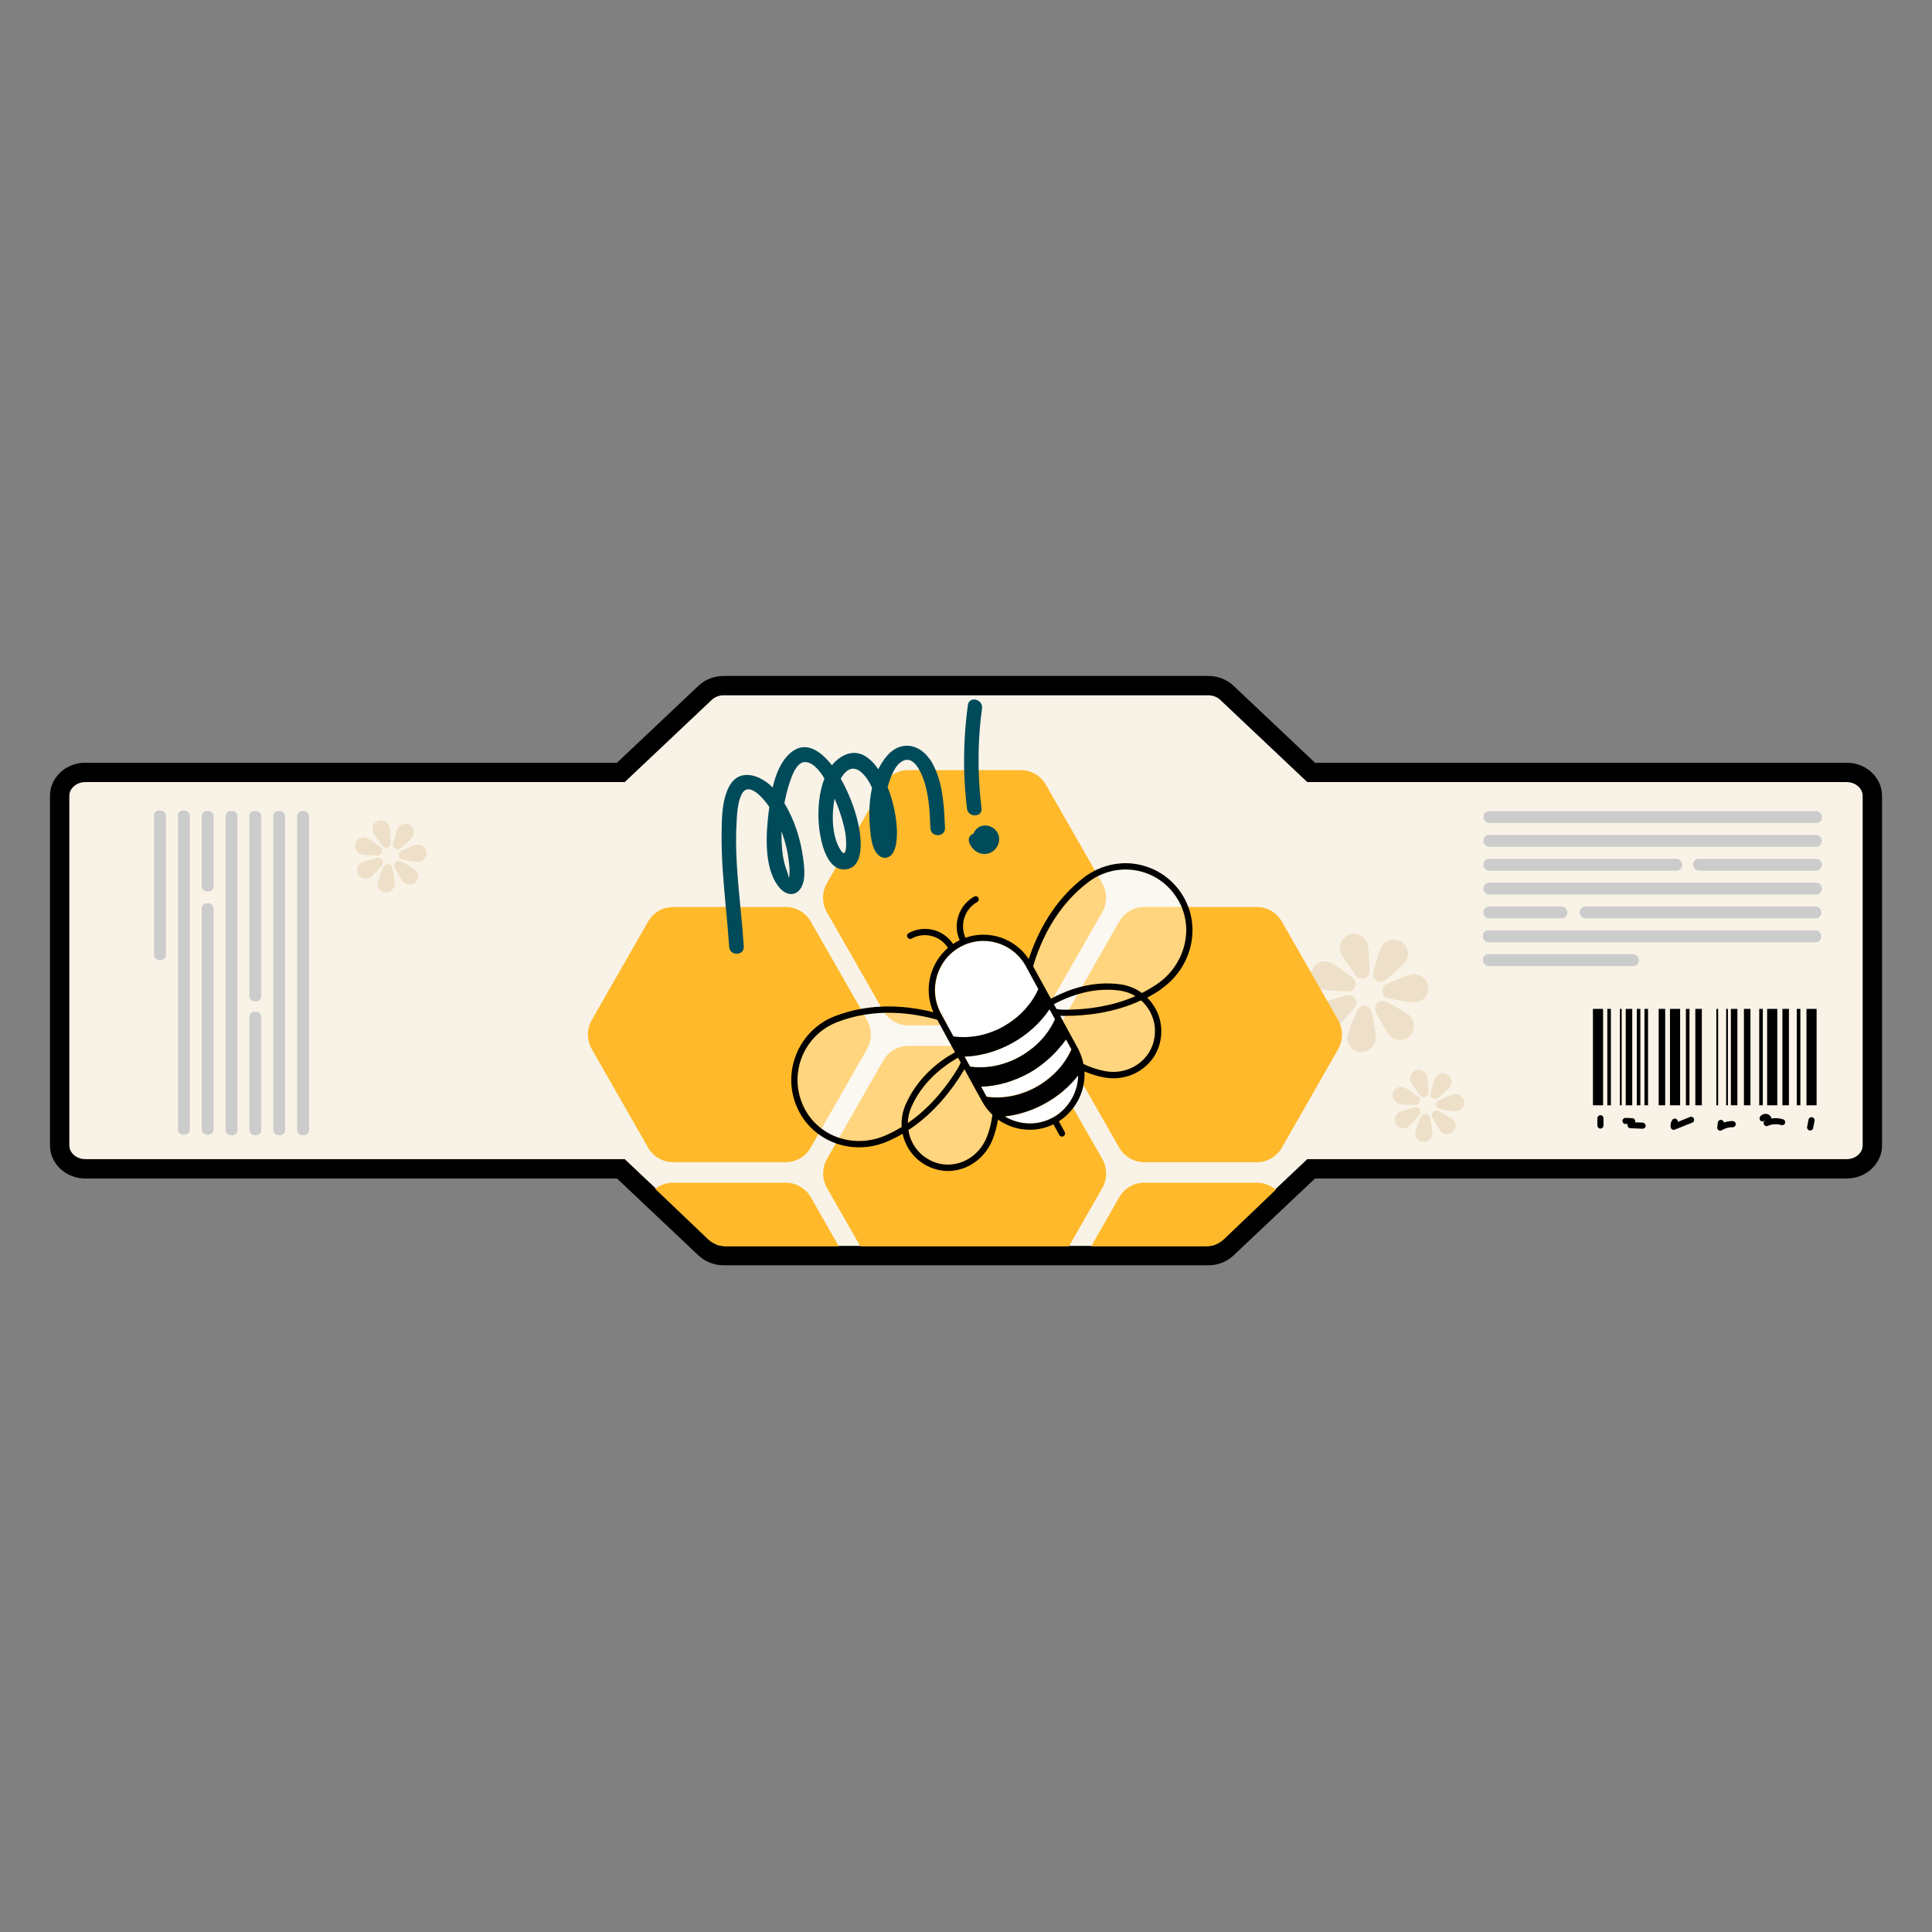 <svg viewBox="0 0 400 400" version="1.1" xmlns:xlink="http://www.w3.org/1999/xlink" xmlns="http://www.w3.org/2000/svg" id="Layer_1">
  
  <rect x="0" y="0" width="400" height="400" fill="#808080" stroke="none"/>
  
  <defs>
    <style>
      .st0 {
        fill: none;
      }

      .st1 {
        fill: #eee0c8;
      }

      .st2 {
        fill: #ffb92a;
      }

      .st3 {
        fill: #ccc;
      }

      .st4 {
        fill: #fff;
      }

      .st5 {
        fill: #004b5a;
      }

      .st6 {
        fill: #f9f3e7;
        stroke: #000;
        stroke-miterlimit: 10;
        stroke-width: 4.01px;
      }

      .st7 {
        opacity: .4;
      }

      .st8 {
        clip-path: url(#clippath);
      }
    </style>
    <clipPath id="clippath">
      <path d="M150.34,258.04c-1.41,0-2.79-.54-3.77-1.48l-17.27-16.49H19.57c-2.89,0-5.24-2.18-5.24-4.85v-72.37c0-2.67,2.35-4.85,5.24-4.85h109.72l17.27-16.49c.98-.94,2.35-1.48,3.77-1.48h99.32c1.41,0,2.79.54,3.77,1.48l17.27,16.49h109.72c2.89,0,5.24,2.18,5.24,4.85v72.37c0,2.67-2.35,4.85-5.24,4.85h-109.72l-17.27,16.49c-.98.94-2.35,1.48-3.77,1.48h-99.32,0Z" class="st0"></path>
    </clipPath>
  </defs>
  <path d="M149.81,259.96c-1.42,0-2.82-.54-3.81-1.48l-17.46-16.49H17.65c-2.92,0-5.3-2.18-5.3-4.85v-72.37c0-2.67,2.38-4.85,5.3-4.85h110.89l17.46-16.49c.99-.94,2.38-1.48,3.81-1.48h100.38c1.42,0,2.82.54,3.81,1.48l17.46,16.49h110.89c2.92,0,5.3,2.18,5.3,4.85v72.37c0,2.67-2.38,4.85-5.3,4.85h-110.89l-17.46,16.49c-.99.94-2.38,1.48-3.81,1.48h-100.38,0Z" class="st6"></path>
  <g>
    <g>
      <rect ry="1.17" rx="1.17" height="2.47" width="70.07" y="167.92" x="307.13" class="st3"></rect>
      <rect ry="1.17" rx="1.17" height="2.47" width="70.07" y="172.86" x="307.13" class="st3"></rect>
      <rect ry="1.17" rx="1.17" height="2.47" width="26.68" y="177.8" x="350.53" class="st3"></rect>
      <rect ry="1.17" rx="1.17" height="2.47" width="41.15" y="177.8" x="307.13" class="st3"></rect>
      <rect ry="1.17" rx="1.17" height="2.47" width="70.07" y="182.74" x="307.13" class="st3"></rect>
      <rect ry="1.17" rx="1.17" height="2.47" width="17.38" y="187.67" x="307.13" class="st3"></rect>
      <rect ry="1.17" rx="1.17" height="2.47" width="50.02" y="187.67" x="327.07" class="st3"></rect>
      <rect ry="1.17" rx="1.17" height="2.47" width="70.07" y="192.61" x="307.01" class="st3"></rect>
      <rect ry="1.17" rx="1.17" height="2.47" width="32.3" y="197.55" x="307.01" class="st3"></rect>
    </g>
    <g>
      <rect ry="1.03" rx="1.03" height="67.1" width="2.47" y="167.92" x="61.51" class="st3"></rect>
      <rect ry="1.03" rx="1.03" height="67.1" width="2.47" y="167.92" x="56.57" class="st3"></rect>
      <rect ry="1.03" rx="1.03" height="25.55" width="2.47" y="209.47" x="51.63" class="st3"></rect>
      <rect ry="1.03" rx="1.03" height="39.4" width="2.47" y="167.92" x="51.63" class="st3"></rect>
      <rect ry="1.03" rx="1.03" height="67.1" width="2.47" y="167.92" x="46.7" class="st3"></rect>
      <rect ry="1.03" rx="1.03" height="16.64" width="2.47" y="167.92" x="41.76" class="st3"></rect>
      <rect ry="1.03" rx="1.03" height="47.9" width="2.47" y="187.01" x="41.76" class="st3"></rect>
      <rect ry="1.03" rx="1.03" height="67.1" width="2.47" y="167.81" x="36.83" class="st3"></rect>
      <rect ry="1.03" rx="1.03" height="30.94" width="2.47" y="167.81" x="31.88" class="st3"></rect>
    </g>
    <g>
      <rect transform="translate(549.71 -111.99) rotate(90)" height="2.1" width="19.96" y="217.81" x="320.87"></rect>
      <rect transform="translate(565.66 -127.94) rotate(90)" height="2.1" width="19.96" y="217.81" x="336.82"></rect>
      <rect transform="translate(585.78 -148.06) rotate(90)" height="2.1" width="19.96" y="217.81" x="356.94"></rect>
      <rect transform="translate(593.92 -156.2) rotate(90)" height="2.1" width="19.96" y="217.81" x="365.08"></rect>
      <rect transform="translate(552.01 -114.29) rotate(90)" height=".74" width="19.96" y="218.49" x="323.17"></rect>
      <rect transform="translate(558.11 -120.39) rotate(90)" height=".74" width="19.96" y="218.49" x="329.27"></rect>
      <rect transform="translate(559.7 -121.98) rotate(90)" height=".74" width="19.96" y="218.49" x="330.86"></rect>
      <rect transform="translate(568.28 -130.56) rotate(90)" height=".74" width="19.96" y="218.49" x="339.44"></rect>
      <rect transform="translate(583.46 -145.74) rotate(90)" height=".74" width="19.96" y="218.49" x="354.62"></rect>
      <rect transform="translate(591.24 -153.52) rotate(90)" height=".74" width="19.96" y="218.49" x="362.4"></rect>
      <rect transform="translate(574.4 -136.67) rotate(90)" height=".37" width="19.96" y="218.68" x="345.55"></rect>
      <rect transform="translate(576.43 -138.7) rotate(90)" height=".37" width="19.96" y="218.68" x="347.58"></rect>
      <rect transform="translate(554.43 -116.7) rotate(90)" height=".37" width="19.96" y="218.68" x="325.58"></rect>
      <rect transform="translate(588.57 -150.84) rotate(90)" height="1.35" width="19.96" y="218.19" x="359.72"></rect>
      <rect transform="translate(580.6 -142.87) rotate(90)" height="1.35" width="19.96" y="218.19" x="351.75"></rect>
      <rect transform="translate(577.9 -140.17) rotate(90)" height="1.35" width="19.96" y="218.19" x="349.05"></rect>
      <rect transform="translate(570.54 -132.81) rotate(90)" height="1.35" width="19.96" y="218.19" x="341.69"></rect>
      <rect transform="translate(562.95 -125.22) rotate(90)" height="1.35" width="19.96" y="218.19" x="334.1"></rect>
      <rect transform="translate(556.13 -118.4) rotate(90)" height="1.35" width="19.96" y="218.19" x="327.28"></rect>
      <path d="M331.6,230.94c-.08-.04-.16-.06-.24-.05-.16,0-.33.06-.45.19-.11.12-.19.28-.19.45v1.5c0,.16.07.33.19.45.06.06.13.11.2.13.08.04.16.06.24.05.16,0,.33-.06.45-.19.11-.12.19-.28.19-.45v-1.5c0-.16-.07-.33-.19-.45-.06-.06-.13-.11-.2-.13Z"></path>
      <path d="M340.08,232.42l-1.58-.06s.02-.04.03-.06c.07-.18,0-.41-.11-.55-.12-.16-.29-.24-.5-.25-.46-.02-.92-.03-1.38-.05-.33-.01-.65.3-.63.63.02.35.28.62.63.63.15,0,.3.01.46.02,0,.02-.02.04-.02.06-.07.18,0,.41.11.55.12.16.29.24.5.25.83.03,1.66.07,2.5.1.33.01.65-.3.63-.63-.02-.36-.28-.62-.63-.63h0s-.01-.01-.01-.01Z"></path>
      <path d="M350.45,231.3c-.14-.07-.33-.13-.49-.06-.86.34-1.72.68-2.58,1.03.02-.24-.1-.49-.31-.6-.32-.17-.68-.07-.87.23-.13.21-.23.44-.28.68-.06.3-.06.58-.01.88.02.14.17.31.29.38.14.07.33.13.49.06,1.2-.48,2.4-.96,3.6-1.44.16-.06.29-.14.38-.29.08-.14.11-.34.06-.49s-.14-.3-.29-.38h0Z"></path>
      <path d="M358.74,232.1c-.62-.01-1.24.1-1.83.31-.01-.14-.09-.29-.17-.37-.11-.11-.29-.19-.45-.19s-.33.06-.45.19c-.03.04-.07.09-.1.13-.06.1-.09.21-.09.32-.04.32-.08.65-.12.97,0,.11.03.22.09.32s.13.17.23.23c.19.11.45.12.64,0s.38-.22.58-.31c.34-.14.7-.24,1.06-.29.2-.02.4-.04.61-.03.16,0,.34-.07.45-.19.11-.11.19-.29.19-.45-.02-.35-.28-.63-.63-.63h0s0-.01,0-.01Z"></path>
      <path d="M369.13,231.74c-.58-.19-1.21-.27-1.81-.23-.19.01-.36.05-.54.08-.05-.21-.14-.4-.29-.57-.56-.65-1.68-.5-2.11.22-.17.28-.07.71.23.87.28.15.61.07.81-.18.01,0,.02-.01.03-.02-.01.01-.02.03-.03.04l.06-.06s.03,0,.04-.01h.02v.03s0,.02-.01.02c-.02.01-.04.03-.07.04.02,0,.03-.01.05-.02h0s-.04.01-.07.02c-.13.06-.26.24-.29.38s-.03.28.03.41c.11.27.45.48.75.37.05-.02.1-.05.15-.07h0s-.04.02-.05.02c.34-.14.7-.23,1.06-.29.36-.04.71-.04,1.07,0,.22.04.44.08.65.15.32.1.71-.12.78-.44.08-.35-.1-.67-.44-.78l-.02.02h0ZM365.51,231.95h0ZM365.53,231.94h0ZM365.53,231.94h0s.02-.01.04-.02h0s-.03,0-.04.01h0Z"></path>
      <path d="M375.44,231.43c-.06-.06-.13-.09-.22-.11-.16-.04-.34-.03-.49.06-.13.09-.26.22-.29.38-.09.5-.18,1-.28,1.5-.03.08-.03.17-.01.25,0,.08.03.16.08.24.04.07.09.13.16.18.06.06.13.09.22.11.16.04.34.03.49-.06.13-.09.26-.22.29-.38.09-.5.18-1,.28-1.5.03-.08.03-.17.01-.25,0-.08-.03-.16-.08-.24-.04-.07-.09-.13-.16-.18Z"></path>
    </g>
    <g>
      <path d="M280.7,201.99c.92,1.25,2.9.57,2.86-.98-.06-2.4-.19-4.94-.44-5.69-.53-1.53-2.2-2.35-3.73-1.83-1.53.53-2.35,2.2-1.83,3.73.26.75,1.72,2.84,3.14,4.77Z" class="st1"></path>
      <path d="M273.3,204.74c.75.27,3.29.43,5.69.52,1.55.06,2.26-1.91,1.02-2.85-1.91-1.45-3.98-2.94-4.73-3.2-1.53-.55-3.21.25-3.75,1.78-.55,1.53.25,3.21,1.78,3.75h0Z" class="st1"></path>
      <path d="M278.88,206.06c-2.32.59-4.78,1.28-5.45,1.7-1.38.85-1.81,2.66-.95,4.04.85,1.38,2.66,1.81,4.04.95.68-.42,2.39-2.31,3.95-4.12,1.01-1.17-.09-2.96-1.59-2.57h0Z" class="st1"></path>
      <path d="M281.04,209.21c-.99,2.19-1.98,4.53-2.07,5.32-.19,1.61.96,3.07,2.57,3.26,1.61.19,3.07-.96,3.26-2.57.09-.79-.32-3.3-.76-5.66-.29-1.53-2.37-1.77-3-.36h0Z" class="st1"></path>
      <path d="M287,207.37c-1.37-.73-2.86.74-2.15,2.12,1.1,2.13,2.31,4.37,2.87,4.94,1.14,1.15,3,1.17,4.15.03s1.17-3,.03-4.15c-.56-.57-2.78-1.81-4.9-2.94Z" class="st1"></path>
      <path d="M295.7,204.3c-.17-1.61-1.62-2.78-3.23-2.61-.79.08-3.15,1.04-5.35,2-1.42.62-1.2,2.7.32,3.01,2.35.47,4.86.92,5.65.83,1.61-.17,2.78-1.62,2.61-3.23h0Z" class="st1"></path>
      <path d="M286.87,202.91c1.84-1.54,3.75-3.23,4.18-3.9.51-.79.57-1.73.28-2.55-.21-.6-.6-1.13-1.18-1.5-.28-.18-.58-.29-.89-.36-1.19-.29-2.48.17-3.17,1.26-.43.67-1.15,3.11-1.77,5.43-.4,1.5,1.36,2.62,2.55,1.63h0Z" class="st1"></path>
    </g>
    <g>
      <path d="M296.19,226.33c-.24.91.84,1.59,1.56.98,1.11-.95,2.27-1.98,2.52-2.39.52-.84.27-1.94-.56-2.46-.84-.52-1.94-.27-2.46.56-.26.41-.69,1.9-1.05,3.31h-.01Z" class="st1"></path>
      <path d="M292.05,223.89c.16.46,1.06,1.72,1.93,2.89.57.76,1.77.33,1.74-.61-.05-1.46-.14-3.01-.3-3.46-.33-.93-1.35-1.42-2.28-1.1-.93.33-1.42,1.35-1.1,2.28h.01Z" class="st1"></path>
      <path d="M293.57,227.03c-1.17-.87-2.44-1.77-2.89-1.93-.93-.33-1.95.17-2.28,1.1s.17,1.95,1.1,2.28c.46.16,2,.25,3.46.29.94.03,1.36-1.17.61-1.74h0Z" class="st1"></path>
      <path d="M292.9,229.26c-1.41.37-2.9.8-3.31,1.06-.84.53-1.09,1.63-.56,2.46.53.84,1.63,1.09,2.46.56.41-.26,1.44-1.41,2.39-2.53.61-.72-.07-1.8-.98-1.56h0Z" class="st1"></path>
      <path d="M296.06,231.38c-.18-.93-1.45-1.07-1.83-.2-.59,1.34-1.18,2.77-1.24,3.25-.11.98.6,1.87,1.58,1.98.98.11,1.87-.6,1.98-1.58.05-.48-.21-2.01-.49-3.44h0Z" class="st1"></path>
      <path d="M300.84,234.31c.7-.7.7-1.83,0-2.53-.34-.34-1.7-1.09-2.99-1.77-.84-.44-1.74.47-1.3,1.3.68,1.29,1.43,2.65,1.77,2.99.7.7,1.83.7,2.53,0h-.01Z" class="st1"></path>
      <path d="M298.11,229.61c1.43.28,2.96.54,3.44.48.57-.06,1.04-.39,1.32-.85.2-.33.31-.72.26-1.13-.02-.2-.08-.39-.17-.56-.32-.67-1.03-1.1-1.81-1.02-.48.05-1.91.65-3.25,1.24-.86.38-.72,1.65.21,1.83h0Z" class="st1"></path>
    </g>
    <g>
      <path d="M81.37,174.67c-.24.91.84,1.59,1.56.98,1.11-.95,2.27-1.98,2.52-2.39.52-.84.27-1.94-.56-2.46-.84-.52-1.94-.27-2.46.56-.26.41-.69,1.9-1.05,3.31h0Z" class="st1"></path>
      <path d="M77.24,172.23c.16.46,1.06,1.72,1.93,2.89.57.76,1.77.33,1.74-.61-.05-1.46-.14-3.01-.3-3.46-.33-.93-1.35-1.42-2.28-1.1-.93.33-1.42,1.35-1.1,2.28h.01Z" class="st1"></path>
      <path d="M78.75,175.37c-1.17-.87-2.44-1.77-2.89-1.93-.93-.33-1.95.17-2.28,1.1s.17,1.95,1.1,2.28c.46.16,2,.25,3.46.29.94.03,1.36-1.17.61-1.74h0Z" class="st1"></path>
      <path d="M78.09,177.6c-1.41.37-2.9.8-3.31,1.06-.84.53-1.09,1.63-.56,2.46.53.84,1.63,1.09,2.46.56.41-.26,1.44-1.41,2.39-2.53.61-.72-.07-1.8-.98-1.56h0Z" class="st1"></path>
      <path d="M81.24,179.71c-.18-.93-1.45-1.07-1.83-.2-.59,1.34-1.18,2.77-1.24,3.25-.11.98.6,1.87,1.58,1.98.98.11,1.87-.6,1.98-1.58.05-.48-.21-2.01-.49-3.44h0Z" class="st1"></path>
      <path d="M86.03,182.65c.7-.7.7-1.83,0-2.53-.34-.34-1.7-1.09-2.99-1.77-.84-.44-1.74.47-1.3,1.3.68,1.29,1.43,2.65,1.77,2.99.7.7,1.83.7,2.53,0h0Z" class="st1"></path>
      <path d="M83.3,177.95c1.43.28,2.96.54,3.44.48.57-.06,1.04-.39,1.32-.85.2-.33.31-.72.26-1.13-.02-.2-.08-.39-.17-.56-.32-.67-1.03-1.1-1.81-1.02-.48.05-1.91.65-3.25,1.24-.86.38-.72,1.65.21,1.83h0Z" class="st1"></path>
    </g>
  </g>
  <g class="st8">
    <g>
      <g>
        <path d="M182.86,209.26c1.07,1.87,3.06,3.03,5.19,3.03h23.3c2.14,0,4.13-1.15,5.19-3.03l11.65-20.37c1.07-1.87,1.07-4.18,0-6.05l-11.65-20.37c-1.07-1.87-3.06-3.03-5.19-3.03h-23.3c-2.14,0-4.13,1.15-5.19,3.03l-11.65,20.37c-1.07,1.87-1.07,4.18,0,6.05l11.65,20.37Z" class="st2"></path>
        <path d="M228.21,239.93l-11.65-20.37c-1.07-1.87-3.06-3.03-5.19-3.03h-23.3c-2.14,0-4.13,1.15-5.19,3.03l-11.65,20.37c-1.07,1.87-1.07,4.18,0,6.05l7.6,13.29h41.78l7.6-13.29c1.07-1.87,1.07-4.18,0-6.05h0Z" class="st2"></path>
        <path d="M277.05,211.18l-11.65-20.37c-1.07-1.87-3.06-3.03-5.19-3.03h-23.3c-2.14,0-4.13,1.15-5.19,3.03l-11.65,20.37c-1.07,1.87-1.07,4.18,0,6.05l11.65,20.37c1.07,1.87,3.06,3.03,5.19,3.03h23.3c2.14,0,4.13-1.15,5.19-3.03l7.99-13.97h0l.02-.04h0l3.63-6.36c1.07-1.87,1.07-4.18,0-6.05Z" class="st2"></path>
        <path d="M260.21,244.86h-23.3c-2.14,0-4.13,1.15-5.19,3.03l-6.51,11.38h46.71l-6.51-11.38c-1.07-1.87-3.06-3.03-5.19-3.03h0Z" class="st2"></path>
        <path d="M179.52,211.18l-11.65-20.37c-1.07-1.87-3.06-3.03-5.19-3.03h-23.31c-2.14,0-4.13,1.15-5.19,3.03l-7.78,13.59h0l-3.87,6.77c-1.07,1.87-1.07,4.18,0,6.05l3.6,6.3h0l8.04,14.07c1.07,1.87,3.06,3.03,5.19,3.03h23.3c2.14,0,4.13-1.15,5.19-3.03l4.05-7.08h0l7.6-13.29c1.07-1.87,1.07-4.18,0-6.05h0Z" class="st2"></path>
        <path d="M162.67,244.86h-23.3c-2.14,0-4.13,1.15-5.19,3.03l-6.51,11.38h46.71l-6.51-11.38c-1.07-1.87-3.06-3.03-5.19-3.03h0Z" class="st2"></path>
      </g>
      <g>
        <g class="st7" id="wings">
          <path d="M197.73,217.83l-.66-1.21-1.24-2.27-1.12-2.06-.64-1.19c-3-.84-6.78-1.53-10.89-1.44-1.4.03-2.83.17-4.28.41-1.87.31-3.78.82-5.69,1.57-3.31,1.3-5.96,3.97-7.23,7.32-1.3,3.4-1.11,7.07.51,10.35.87,1.77,2.13,3.24,3.62,4.34,1.12.84,2.37,1.49,3.7,1.92,3.01.97,6.42.86,9.61-.55,1.15-.51,2.24-1.09,3.28-1.72-.1-1.56.17-3.14.79-4.59,2.39-5.54,6.8-9.02,10.25-10.91v.02h0Z" class="st4"></path>
          <path d="M198.34,221.12c.24-.38.42-.77.56-1.18l-.54-.99c-3.25,1.86-7.44,5.09-9.7,10.29-.45,1.04-.69,2.15-.7,3.25,4.83-3.35,8.23-7.83,10.38-11.38h0Z" class="st4"></path>
          <path d="M220,209.06h1.3c3.95-.06,8.93-.69,13.77-2.8-.93-.58-1.99-.96-3.1-1.13-3.23-.49-6.23-.05-8.86.74-1.89.57-3.56,1.32-4.95,2.07l.54.99c.42.1.84.14,1.29.15h0v-.02Z" class="st4"></path>
          <path d="M204.22,229.41c-.33-.44-.64-.9-.91-1.4l-.63-1.15-1.03-1.87-1.99-3.63c-.08.16-.16.31-.24.44-2.33,3.8-6.02,8.67-11.35,12.17.1.73.31,1.45.6,2.13.97,2.22,2.76,3.84,5.05,4.61,4.22,1.42,8.9-.93,10.6-5.34.59-1.52.95-3.06,1.14-4.57-.4-.38-.77-.79-1.12-1.24-.04-.05-.08-.1-.12-.16h0Z" class="st4"></path>
          <path d="M236.24,207.14c-5.55,2.59-11.32,3.21-15.68,3.21h-.56c-.17,0-.33,0-.5-.03l.52.97,1.45,2.67,1.03,1.87.63,1.15c.28.5.49,1.01.68,1.53.03.06.05.12.07.19.19.53.34,1.07.44,1.62,1.37.64,2.85,1.15,4.43,1.47,2.18.42,4.31.03,6.09-.95,1.98-1.11,3.47-2.95,4.05-5.26.57-2.36.17-4.77-1.18-6.77-.42-.62-.89-1.18-1.45-1.65h0Z" class="st4"></path>
          <path d="M244.11,186.66c-.08-.15-.17-.31-.26-.44-1.88-3.15-4.87-5.25-8.4-5.95-2.73-.54-5.55-.14-8.01,1.08-.19.1-.38.18-.56.28-.48.27-.95.58-1.41.92-6.71,5-9.98,12.2-11.57,17.53l1.78,3.25,1.9,3.47c.23-.12.47-.24.71-.37,1.62-.83,3.56-1.64,5.77-2.17,2.46-.6,5.21-.85,8.12-.41,1.55.24,3.02.85,4.26,1.77,1.08-.54,2.15-1.17,3.19-1.88,5.35-3.65,7.37-10.37,5.04-15.94-.17-.38-.35-.77-.54-1.13h0l-.02-.02h0Z" class="st4"></path>
        </g>
        <g>
          <path d="M211.18,218.76c.95-.53,1.83-1.14,2.65-1.82,1.99-1.63,3.56-3.64,4.57-5.91l-.56-1.02-.57-1.05c-1.91,2.83-4.51,5.2-7.65,6.96-.45.25-.91.48-1.37.7-2.75,1.31-5.67,2.04-8.56,2.14l.57,1.05.56,1.02c3.44.48,7.08-.24,10.34-2.07h0Z" class="st4"></path>
          <path d="M207.78,212.52c.12-.07.24-.15.36-.22,3.07-1.81,5.49-4.45,6.87-7.52l-1.51-2.76-.98-1.81-.1-.18c-2.67-4.88-8.79-6.67-13.62-3.97-4.84,2.7-6.62,8.87-3.95,13.76l.1.18.98,1.81.27.49,1.25,2.27c3.44.48,7.08-.24,10.35-2.06v.02h0Z" class="st4"></path>
          <path d="M218.19,222.36c1.1-1.06,2.05-2.23,2.8-3.5.31-.51.59-1.04.84-1.59l-1.13-2.07c-.31.46-.67.9-1.03,1.33-.9,1.12-1.92,2.17-3.04,3.11-1.11.93-2.29,1.79-3.59,2.51-3.14,1.75-6.55,2.72-9.92,2.83l1.13,2.07c3.44.48,7.08-.24,10.35-2.06,1.32-.74,2.52-1.64,3.58-2.65v.02h0Z" class="st4"></path>
          <path d="M223.2,222.72c-.89,1.12-1.9,2.18-3.02,3.13-1.13.96-2.37,1.83-3.71,2.57-2.67,1.49-5.56,2.42-8.44,2.74,2.96,1.8,6.78,2.01,10.03.2h0c1.43-.8,2.57-1.91,3.43-3.19,1.07-1.6,1.67-3.45,1.73-5.37v-.1s-.03.03-.04.05v-.02h0Z" class="st4"></path>
        </g>
      </g>
      <path d="M240.34,204.8c5.7-3.9,7.93-10.99,5.69-17.01-.29-.78-.64-1.53-1.08-2.26-2.07-3.46-5.36-5.77-9.26-6.55-3.04-.61-6.17-.15-8.92,1.22-.72.37-1.43.78-2.09,1.27-6.51,4.87-9.92,11.7-11.69,17.09-2.87-4.33-8.3-6.1-13.1-4.41-1.2-2.71-.19-5.94,2.42-7.39.31-.17.43-.57.25-.88-.17-.31-.56-.43-.87-.25-3.2,1.79-4.47,5.73-3.01,9.04-.18.09-.37.17-.54.27-.29.16-.54.33-.81.51-1.99-3.02-6-4.04-9.2-2.26-.31.17-.43.57-.25.88.17.31.56.43.87.25,2.63-1.47,5.91-.59,7.52,1.92-3.78,3.24-5.09,8.68-3.02,13.33-3.08-.78-6.81-1.34-10.82-1.16-1.39.06-2.8.22-4.24.48-1.8.33-3.64.83-5.47,1.55-3.64,1.44-6.54,4.37-7.95,8.07-1.43,3.74-1.25,7.79.56,11.4.08.17.17.34.26.51.98,1.78,2.32,3.25,3.87,4.39,1.13.83,2.37,1.48,3.69,1.94,3.36,1.16,7.2,1.08,10.79-.51.79-.35,1.55-.73,2.3-1.14.22-.12.44-.24.64-.37.14.65.34,1.29.62,1.91,1.11,2.55,3.19,4.42,5.82,5.31,2.59.88,5.32.53,7.6-.74,2.01-1.12,3.68-2.97,4.61-5.35.51-1.36.88-2.75,1.1-4.07,3.28,2.35,7.67,2.83,11.48.99l1.2,2.21c.17.31.56.43.87.25.31-.17.43-.57.25-.88l-1.2-2.21c1.18-.75,2.17-1.7,2.97-2.76,1.05-1.4,1.79-3.01,2.12-4.7.18-.93.26-1.89.21-2.85,1.25.52,2.57.95,4,1.22,2.49.48,4.94.03,6.95-1.09,2.28-1.27,4.03-3.42,4.67-6.09.65-2.72.18-5.48-1.37-7.79-.37-.57-.79-1.08-1.27-1.54.22-.1.45-.24.65-.35.74-.41,1.46-.86,2.19-1.35v-.02h0v-.04h0ZM198.77,196.06c4.84-2.7,10.95-.92,13.62,3.97l.1.18.98,1.81,1.51,2.76c-1.39,3.08-3.79,5.71-6.87,7.52-.12.07-.24.15-.36.22-3.27,1.82-6.91,2.53-10.35,2.06l-1.25-2.27-.27-.49-.98-1.81-.1-.18c-2.67-4.88-.91-11.06,3.95-13.76v-.02h0ZM213.83,216.94c-.82.67-1.7,1.29-2.65,1.82-3.27,1.82-6.9,2.55-10.34,2.07l-.56-1.02-.57-1.05c2.89-.1,5.81-.83,8.56-2.14.46-.22.91-.44,1.37-.7,3.14-1.75,5.75-4.13,7.65-6.96l.57,1.05.56,1.02c-1.02,2.27-2.59,4.27-4.57,5.91h0ZM218.18,207.92c1.38-.75,3.06-1.5,4.95-2.07,2.61-.79,5.63-1.22,8.86-.74,1.11.17,2.17.56,3.1,1.13-4.83,2.11-9.83,2.74-13.77,2.8h-1.3c-.44,0-.86-.05-1.29-.15l-.54-.99h0v.02ZM187.48,228.74c-.63,1.45-.9,3.03-.79,4.59-1.04.64-2.13,1.21-3.28,1.72-3.19,1.41-6.6,1.53-9.61.55-1.34-.43-2.59-1.08-3.7-1.92-1.49-1.12-2.75-2.58-3.62-4.34-1.63-3.29-1.81-6.96-.51-10.35,1.28-3.35,3.93-6.02,7.23-7.32,1.91-.76,3.81-1.26,5.69-1.57,1.45-.24,2.89-.37,4.28-.41,4.12-.1,7.9.59,10.89,1.44l.64,1.19,1.12,2.06,1.24,2.27.66,1.21c-3.45,1.9-7.86,5.37-10.25,10.91v-.02h0ZM188.66,229.26c2.26-5.2,6.45-8.44,9.7-10.29l.54.99c-.15.41-.33.79-.56,1.18-2.15,3.55-5.55,8.04-10.38,11.38,0-1.11.26-2.22.7-3.25h0ZM204.33,235.37c-1.71,4.41-6.37,6.77-10.6,5.34-2.29-.77-4.09-2.41-5.05-4.61-.3-.68-.5-1.39-.6-2.13,5.34-3.5,9.03-8.37,11.35-12.17.09-.14.17-.29.24-.44l1.99,3.63,1.03,1.87.63,1.15c.28.5.58.96.91,1.4.04.05.08.1.12.16.35.44.72.85,1.12,1.24-.19,1.51-.54,3.06-1.14,4.57h0ZM204.26,227.06l-1.13-2.07c3.36-.11,6.78-1.09,9.92-2.83,1.31-.72,2.48-1.59,3.59-2.51,1.12-.95,2.14-1.99,3.04-3.11.36-.44.71-.87,1.03-1.33l1.13,2.07c-.24.55-.53,1.07-.84,1.59-.76,1.28-1.7,2.46-2.8,3.5-1.06,1.01-2.26,1.91-3.58,2.65-3.27,1.82-6.91,2.54-10.35,2.06v-.02h0ZM223.22,222.78c-.06,1.92-.66,3.77-1.73,5.37-.85,1.28-2,2.4-3.43,3.19h0c-3.25,1.81-7.06,1.6-10.03-.2,2.88-.31,5.77-1.25,8.44-2.74,1.34-.75,2.58-1.61,3.71-2.57,1.12-.95,2.13-2.01,3.02-3.13.02-.02.03-.03.04-.05v.12h0ZM237.7,208.78c1.35,2.01,1.75,4.41,1.18,6.77-.57,2.32-2.07,4.15-4.05,5.26-1.76.99-3.9,1.36-6.09.95-1.59-.31-3.08-.83-4.43-1.47-.1-.55-.25-1.09-.44-1.62-.03-.06-.05-.12-.07-.19-.19-.51-.42-1.03-.68-1.53l-.63-1.15-1.03-1.87-1.45-2.67-.52-.97c.17.03.34.03.5.03h.56c4.36,0,10.14-.63,15.68-3.21.56.47,1.05,1.03,1.45,1.65h0ZM236.43,205.6c-1.25-.92-2.72-1.53-4.26-1.77-2.92-.44-5.67-.18-8.12.41-2.2.53-4.15,1.34-5.77,2.17-.24.12-.49.24-.71.37l-1.9-3.47-1.78-3.25c1.58-5.34,4.86-12.54,11.57-17.53.46-.34.92-.65,1.41-.92.18-.1.37-.19.56-.28,2.46-1.22,5.29-1.62,8.01-1.08,3.54.71,6.53,2.82,8.4,5.95.1.14.18.3.26.44.21.37.38.75.54,1.13,2.34,5.55.31,12.27-5.04,15.94-1.04.71-2.1,1.33-3.19,1.88h0l.02.02h0Z"></path>
      <g>
        <path d="M192.47,157.16c-2.23-3.21-5.97-3.82-8.69-.83-.78.86-1.41,1.86-1.94,2.93-2.09-3.07-4.9-4.58-8.14-2.24-.55.4-1.04.89-1.46,1.42-2.32-2.97-5.53-5.33-8.73-2.43-1.89,1.72-2.91,4.34-3.54,7.03-2.52-2.59-6.89-4.15-8.99-.24-1.56,2.91-1.55,6.77-1.58,9.98-.06,5.03.41,10.02.87,15.01.26,2.75.51,5.48.7,8.25.12,1.95,3.14,1.88,3.02-.08-.17-2.73-.44-5.44-.7-8.17-.57-5.96-1.16-11.92-.77-17.93.11-1.72.23-3.78,1-5.35,1.43-2.9,4.47.69,5.76,2.56-.05.37-.1.73-.14,1.07-.58,4.67-1.06,12.12,2.47,15.9,1.05,1.12,2.71,1.56,3.84.31,1.49-1.65,1.1-4.63.83-6.64-.51-3.91-1.78-7.98-3.88-11.41.27-1.42.61-2.83,1.05-4.16.43-1.27,1.34-4.16,3.02-4.35,1.58-.17,3.07,1.49,4.22,3.39-1.18,2.98-1.39,6.61-1.17,9.41.18,2.39,1.03,7.52,3.64,9.01.58.33,1.26.49,2.04.38,3.59-.49,3.16-5.79,2.7-8.38,0-.07-.03-.13-.04-.2-.57-3.08-1.68-6.06-3.07-8.85-.21-.41-.45-.87-.72-1.35.37-.66.82-1.26,1.41-1.67,1.58-1.09,3.07.36,4,1.67.43.6.77,1.25,1.07,1.91-.34,1.5-.5,3.04-.55,4.55-.04,1.33,0,2.63.12,3.84.17,1.71.35,4.02,1.55,5.34,1.11,1.21,2.61.94,3.35-.52,1.3-2.53.67-8.52-1.25-13.37.2-.74.5-1.69.91-2.6.59-1.34,1.44-2.6,2.62-2.96,1.37-.41,2.39.85,3.05,2.05.17.3.31.59.43.85,1.53,3.5,1.7,7.43,1.85,11.19.08,1.96,3.1,1.88,3.02-.08-.16-3.85-.35-8.29-1.93-11.97-.35-.8-.73-1.59-1.24-2.3l-.02.03h0v.02h0ZM163.34,178.56c.08.73.17,1.52.12,2.25-.1,1.78-.11.64-.6-.65-.71-1.85-.94-3.86-1.03-5.83-.03-.72-.03-1.46-.02-2.19.77,2.08,1.31,4.25,1.52,6.43h0ZM174.77,171.25c.19.82.34,1.64.39,2.48.07,1.08.13,4.23-1.13,2.26-1.85-2.9-1.85-7.28-1.25-10.65.03.07.06.13.09.2.79,1.84,1.45,3.76,1.9,5.72h0Z" class="st5"></path>
        <path d="M203.21,167.32c-.32-2.62-.51-5.23-.58-7.85-.11-4.26.1-8.54.69-12.79.27-1.93-2.66-2.65-2.93-.71-.61,4.49-.87,9-.77,13.5.07,2.64.26,5.28.58,7.93.24,1.94,3.26,1.87,3.02-.08h0Z" class="st5"></path>
        <path d="M206.61,172.58c-.78-1.67-3.12-2.3-4.47-.92-.25.26-.44.58-.57.92-.69.24-1.22.91-.91,1.81.57,1.68,2.3,2.83,4.07,2.28,1.65-.51,2.63-2.49,1.88-4.08h0Z" class="st5"></path>
      </g>
    </g>
  </g>
</svg>